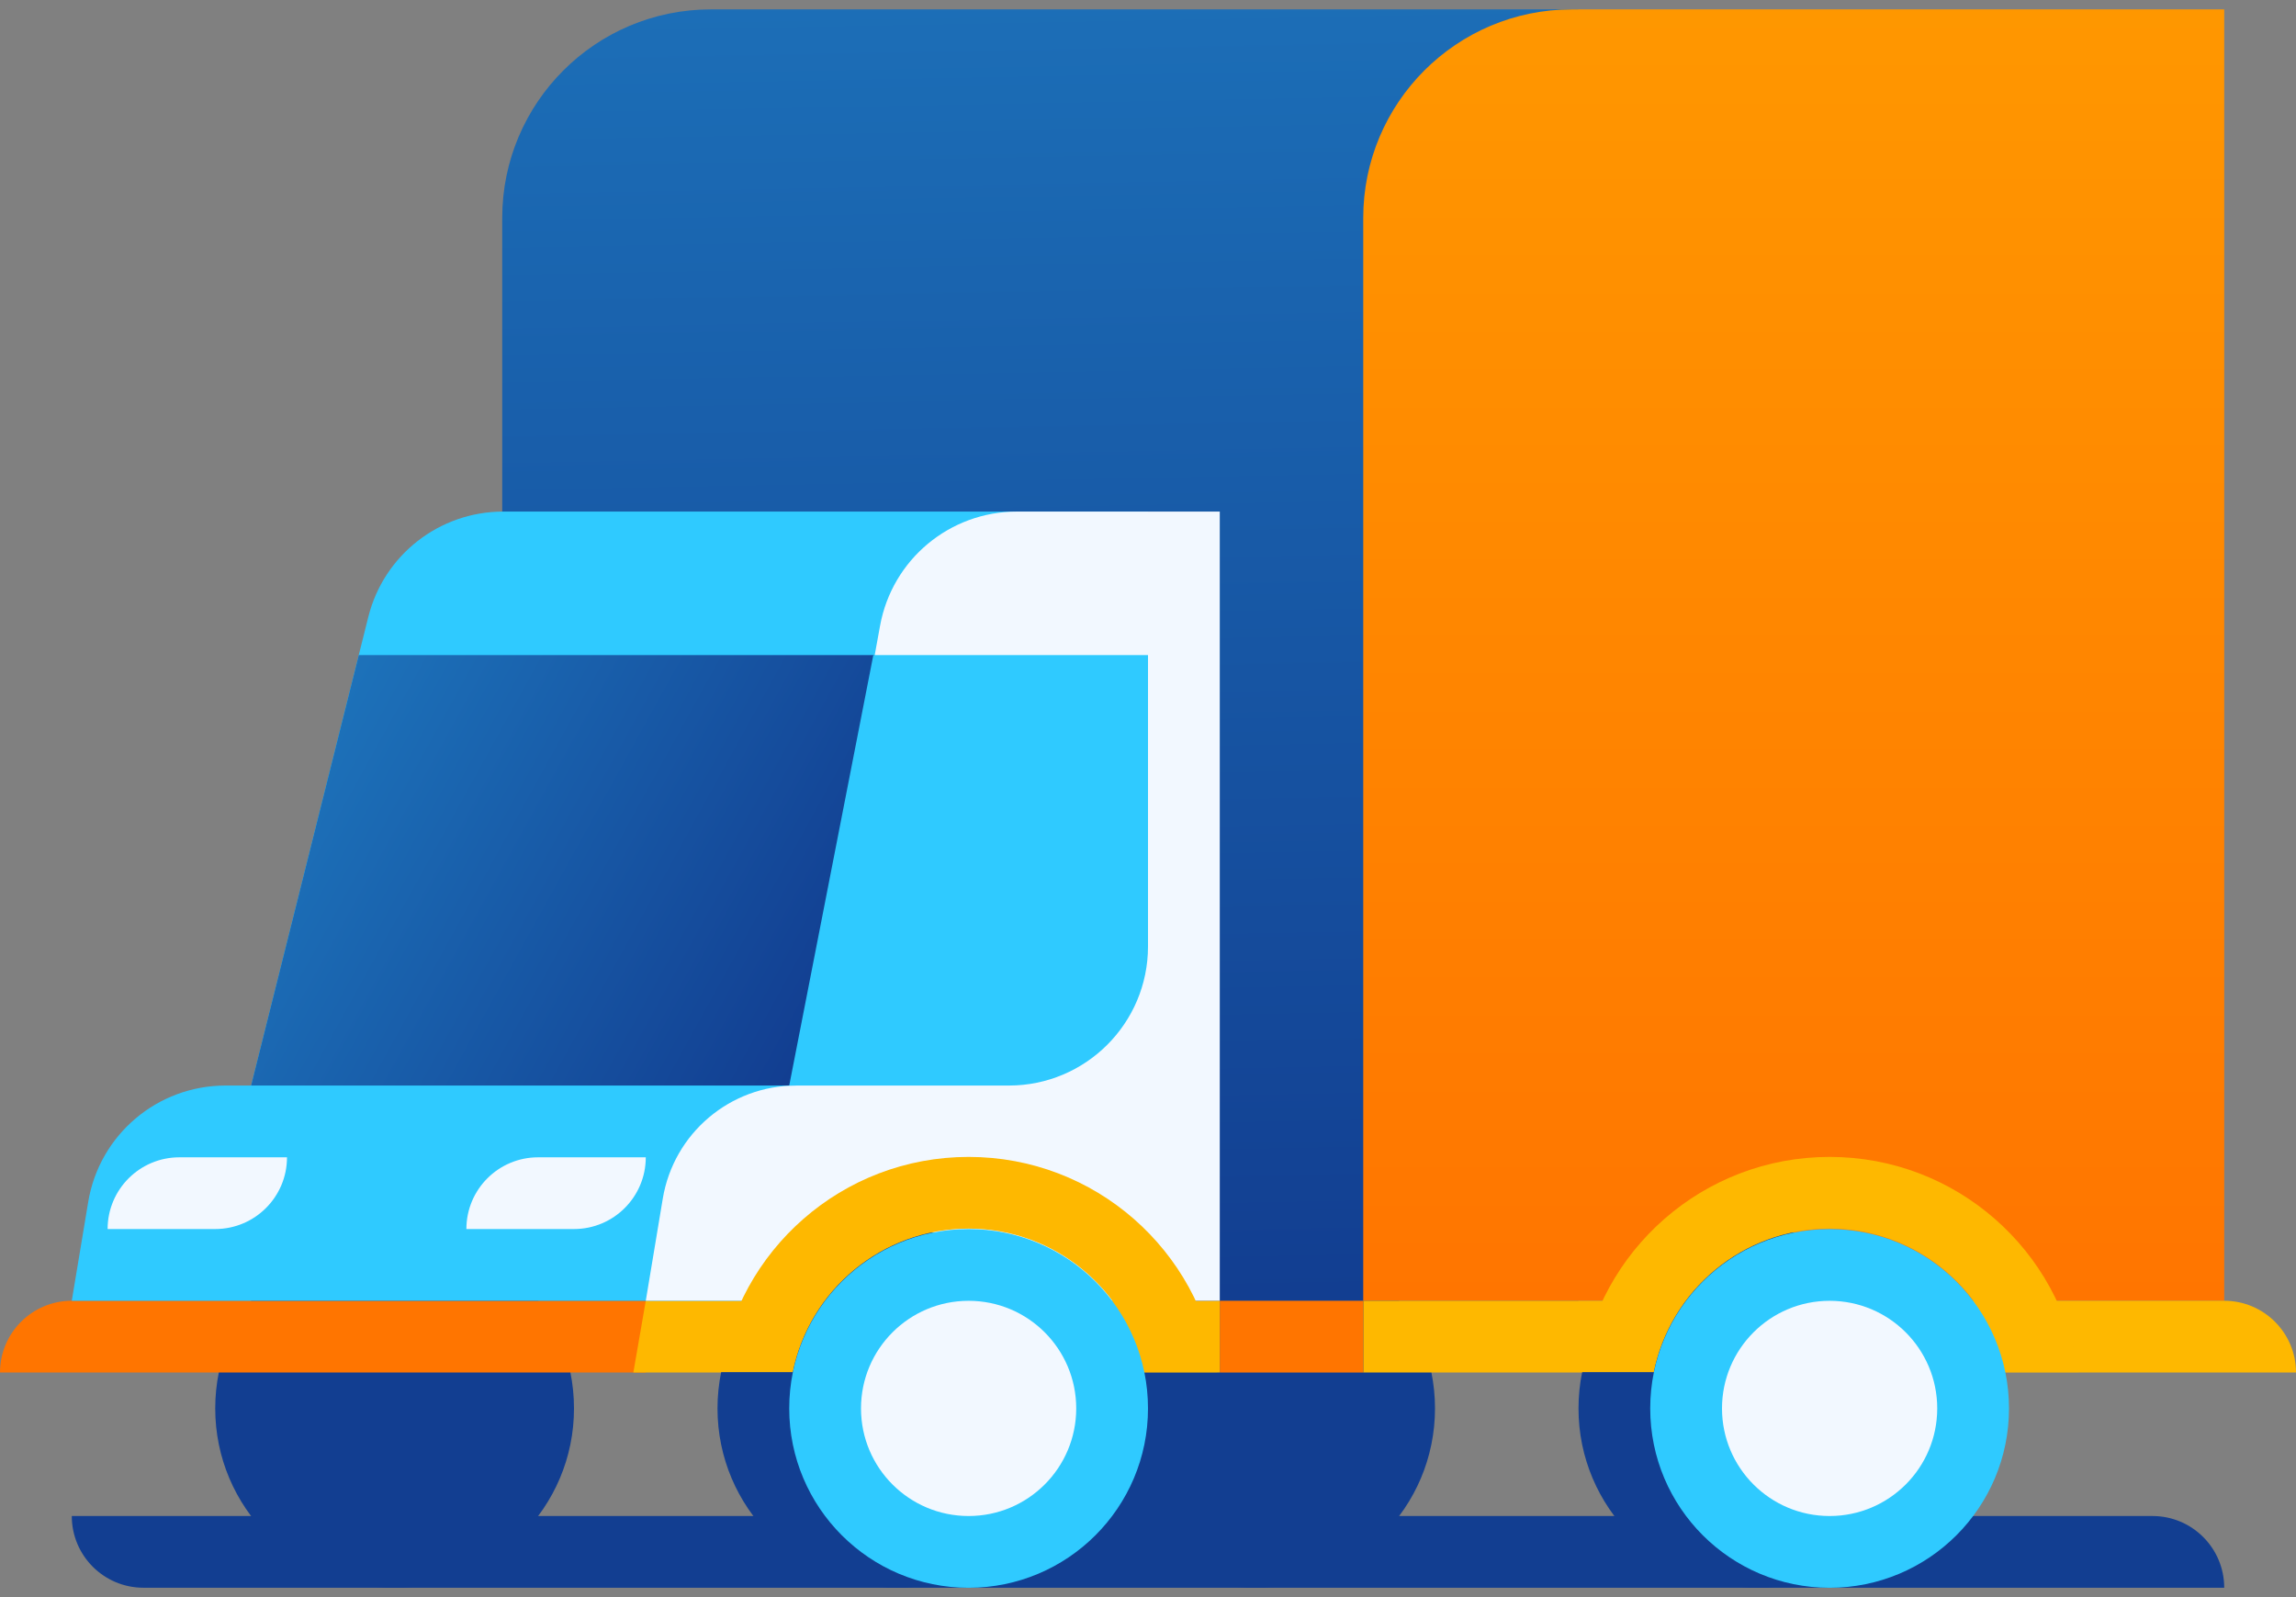 <svg width="46" height="32" viewBox="0 0 46 32" fill="none" xmlns="http://www.w3.org/2000/svg">
  <rect x="0" y="0" width="46" height="32" fill="#808080" stroke="none"/>
  <circle cx="7.906" cy="28.219" r="3.594" fill="#123E91"/>
  <circle cx="25.156" cy="28.219" r="3.594" fill="#123E91"/>
  <path d="M10.062 4.367C10.062 2.059 11.934 0.188 14.242 0.188H31.625V26.062H10.062V4.367Z" fill="url(#paint0_linear_15497_200463)"/>
  <path d="M27.312 4.367C27.312 2.059 29.184 0.188 31.492 0.188H44.562V26.062H27.312V4.367Z" fill="url(#paint1_linear_15497_200463)"/>
  <path d="M27.312 26.062L44.562 26.062C45.356 26.062 46 26.706 46 27.5V27.5H27.312V26.062Z" fill="#FEB800"/>
  <path d="M24.438 26.062L27.312 26.062V27.5H24.438V26.062Z" fill="#FF7500"/>
  <path d="M12.938 26.062L1.438 26.062C0.644 26.062 1.07288e-06 26.706 1.07288e-06 27.5V27.5H12.938V26.062Z" fill="#FF7500"/>
  <path d="M12.938 26.062L24.438 26.062V27.5H12.689L12.938 26.062Z" fill="#FEB800"/>
  <path d="M1.438 30.375L43.125 30.375C43.919 30.375 44.562 31.019 44.562 31.812V31.812H2.875C2.081 31.812 1.438 31.169 1.438 30.375V30.375Z" fill="#123E91"/>
  <path d="M20.899 13.211H23.686V13.211C23.686 14.75 22.438 15.998 20.899 15.998V15.998V13.211Z" fill="#646464"/>
  <path d="M1.768 24.078L1.438 26.062H23V10.25H10.082C8.803 10.25 7.689 11.12 7.379 12.361L5.031 21.75H4.517C3.155 21.75 1.992 22.735 1.768 24.078Z" fill="#2FCAFF"/>
  <path d="M7.188 13.125L5.031 21.75H17.338C18.877 21.75 20.125 20.502 20.125 18.963V13.125H7.188Z" fill="url(#paint2_linear_15497_200463)"/>
  <path d="M13.279 24.014L12.938 26.062H24.438V10.25H20.373C19.027 10.25 17.873 11.212 17.632 12.537L15.951 21.75C14.627 21.75 13.497 22.707 13.279 24.014Z" fill="#F2F8FF"/>
  <path d="M17.497 13.125L15.812 21.75H20.213C21.752 21.75 23 20.502 23 18.963V13.125H17.497Z" fill="#2FCAFF"/>
  <path d="M9.344 24.625C9.344 23.831 9.987 23.188 10.781 23.188H12.938V23.188C12.938 23.981 12.294 24.625 11.5 24.625H9.344V24.625Z" fill="#F2F8FF"/>
  <path d="M2.156 24.625C2.156 23.831 2.8 23.188 3.594 23.188L5.75 23.188V23.188C5.75 23.981 5.106 24.625 4.312 24.625H2.156V24.625Z" fill="#F2F8FF"/>
  <circle cx="17.969" cy="28.219" r="3.594" fill="#123E91"/>
  <circle cx="35.219" cy="28.219" r="3.594" fill="#123E91"/>
  <path fill-rule="evenodd" clip-rule="evenodd" d="M31.676 27.492H33.134C33.468 25.852 34.918 24.617 36.656 24.617C38.395 24.617 39.845 25.852 40.178 27.492H41.636C41.288 25.054 39.191 23.18 36.656 23.18C34.122 23.18 32.025 25.054 31.676 27.492Z" fill="#FEB800"/>
  <path fill-rule="evenodd" clip-rule="evenodd" d="M14.426 27.492H15.884C16.217 25.852 17.668 24.617 19.406 24.617C21.145 24.617 22.595 25.852 22.928 27.492H24.386C24.037 25.054 21.941 23.18 19.406 23.18C16.872 23.18 14.775 25.054 14.426 27.492Z" fill="#FEB800"/>
  <circle cx="36.656" cy="28.219" r="3.594" fill="#2FCAFF"/>
  <circle cx="19.406" cy="28.219" r="3.594" fill="#2FCAFF"/>
  <circle cx="36.656" cy="28.219" r="2.156" fill="#F2F8FF"/>
  <circle cx="19.406" cy="28.219" r="2.156" fill="#F2F8FF"/>
  <defs>
    <linearGradient id="paint0_linear_15497_200463" x1="19.406" y1="-49.406" x2="20.844" y2="26.062" gradientUnits="userSpaceOnUse">
      <stop stop-color="#2FCAFF"/>
      <stop offset="1" stop-color="#123E91"/>
    </linearGradient>
    <linearGradient id="paint1_linear_15497_200463" x1="35.937" y1="26.062" x2="35.937" y2="-24.969" gradientUnits="userSpaceOnUse">
      <stop stop-color="#FF7500"/>
      <stop offset="1" stop-color="#FEB800"/>
    </linearGradient>
    <linearGradient id="paint2_linear_15497_200463" x1="-11.5" y1="5.938" x2="16.06" y2="21.165" gradientUnits="userSpaceOnUse">
      <stop stop-color="#2FCAFF"/>
      <stop offset="1" stop-color="#123E91"/>
    </linearGradient>
  </defs>
</svg>
